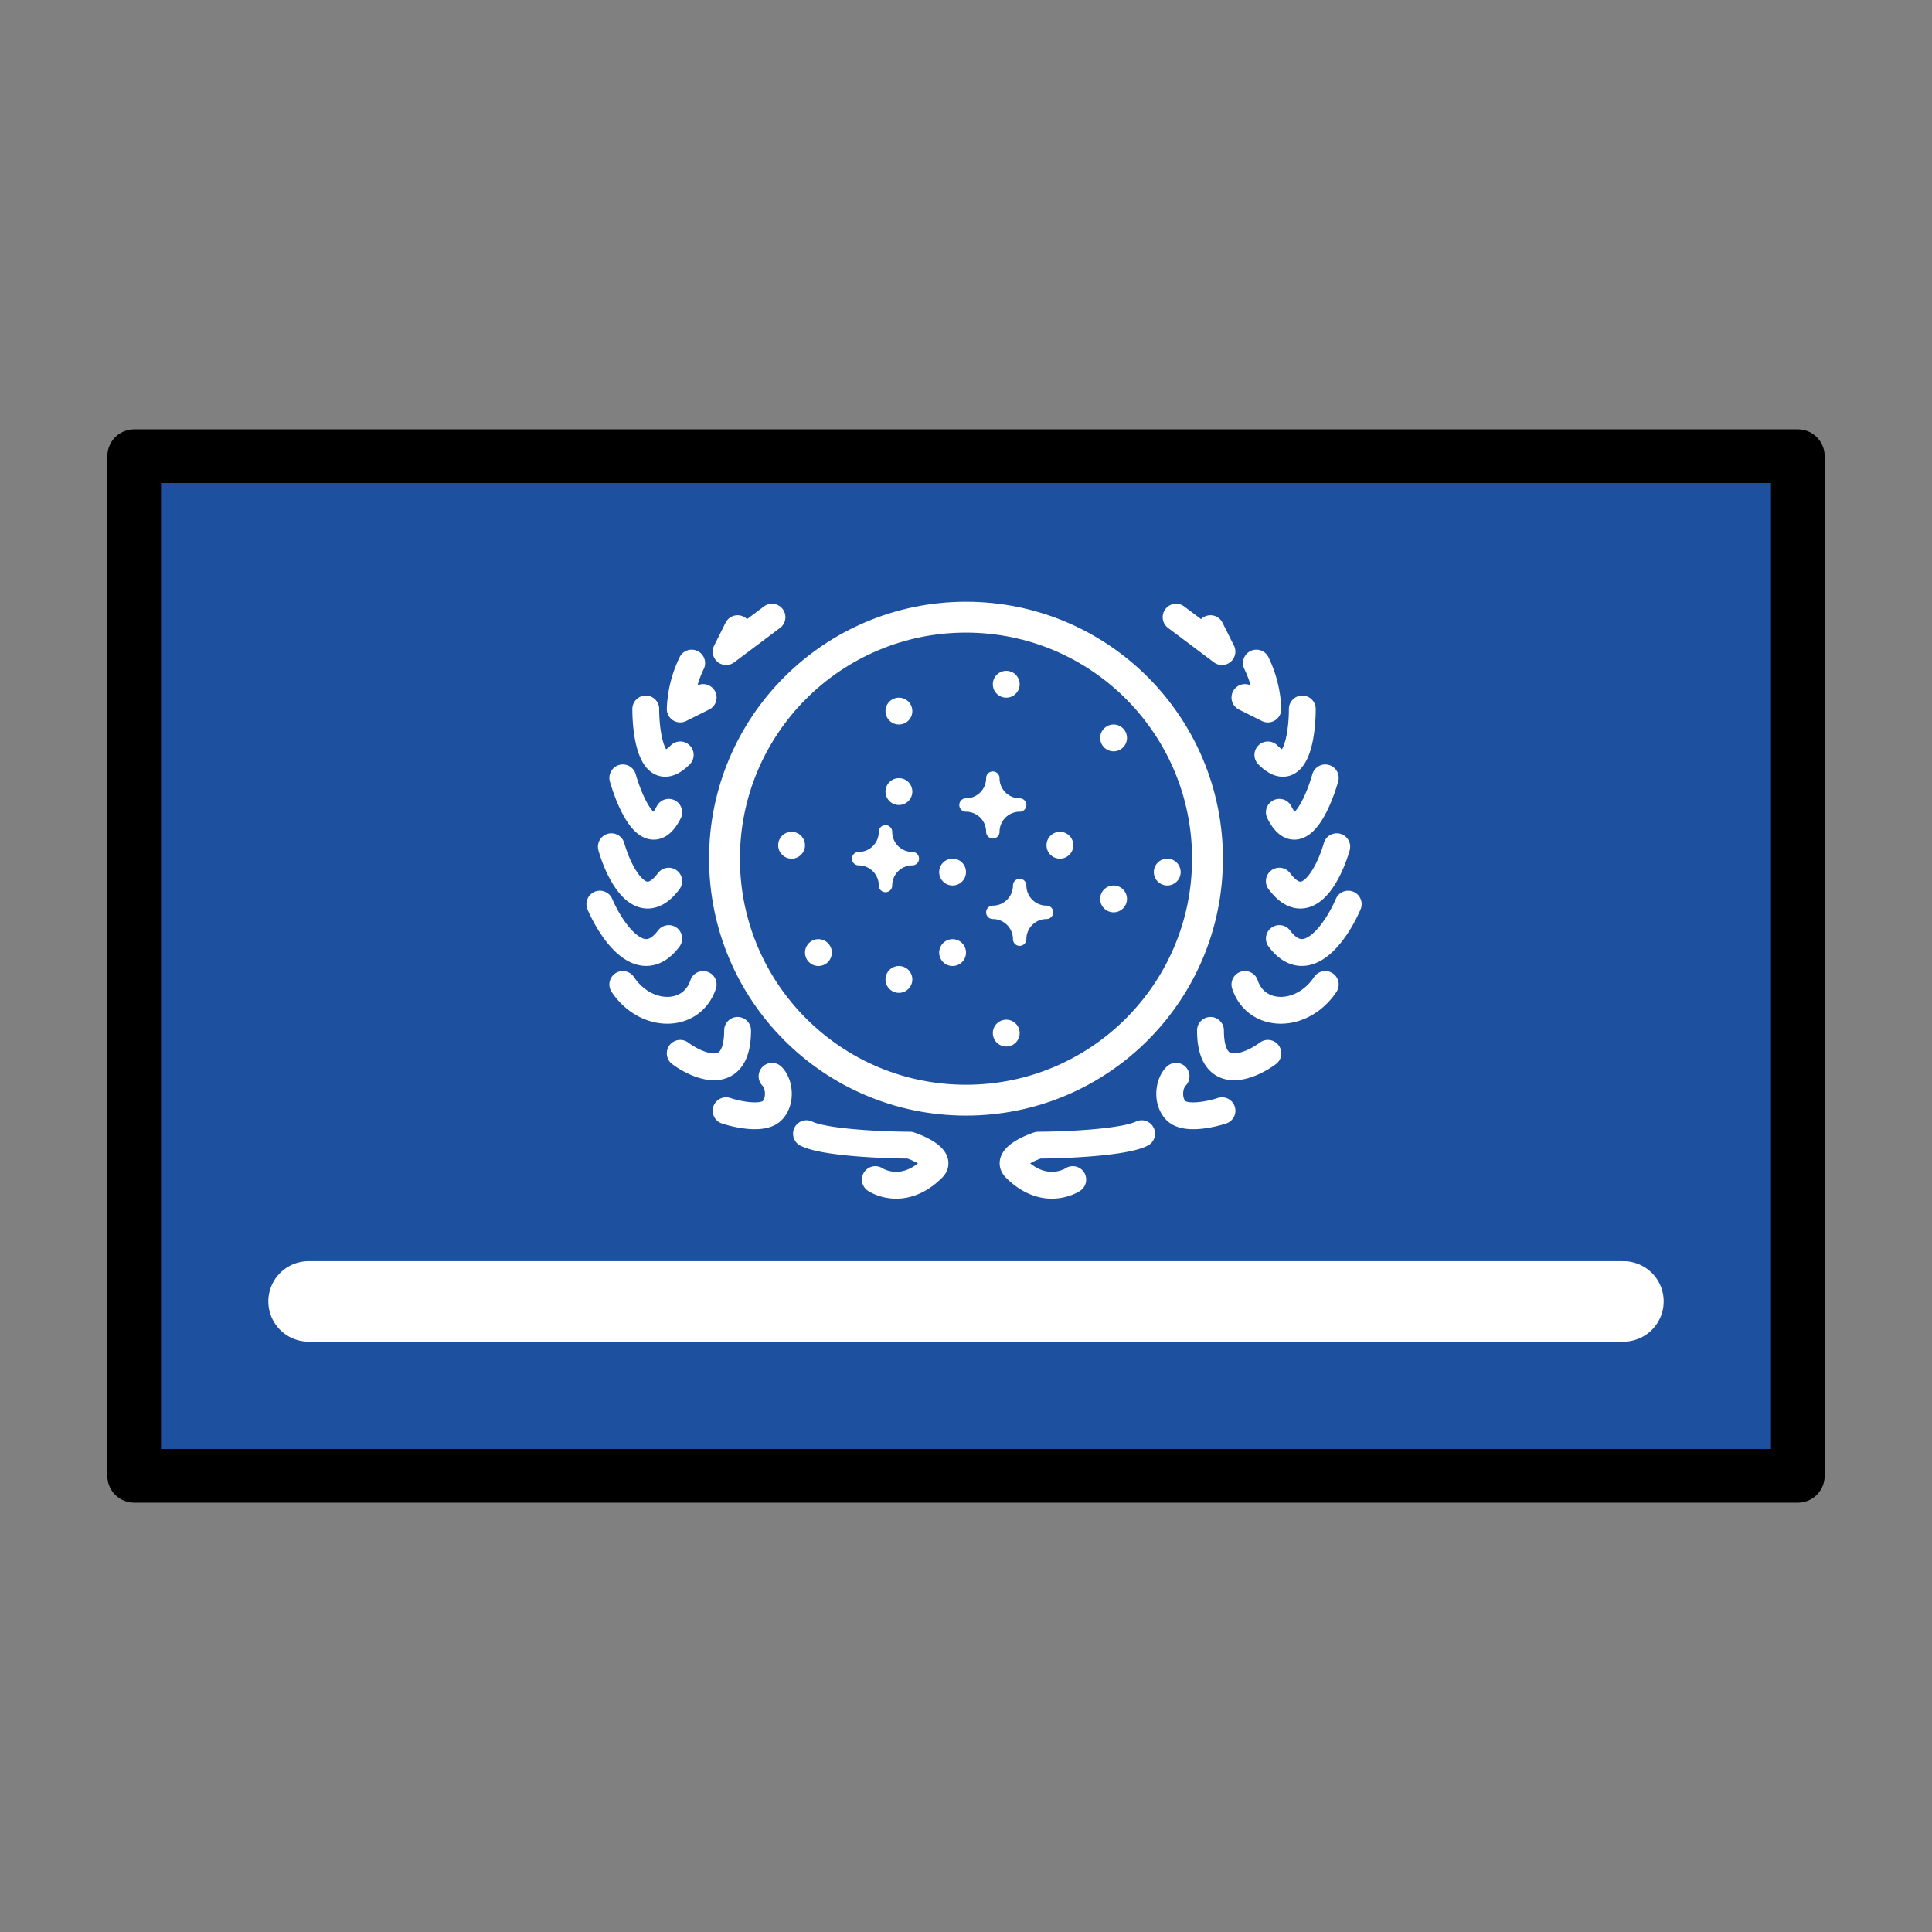 <?xml version="1.0" encoding="utf-8"?>
<!-- Generator: www.svgicons.com -->
<svg xmlns="http://www.w3.org/2000/svg" width="800" height="800" viewBox="0 0 72 72">
<rect x="0" y="0" width="72" height="72" fill="#808080" stroke="none"/>
<path fill="#1E50A0" d="M67 17H5.32v37.804H67z"/><path fill="#fff" fill-rule="evenodd" d="M33 31a1 1 0 0 1-1 1a1 1 0 0 1 1 1a1 1 0 0 1 1-1a1 1 0 0 1-1-1" clip-rule="evenodd"/><path fill="#fff" d="M32 31.75a.25.25 0 1 0 0 .5zm1.25-.75a.25.25 0 1 0-.5 0zm-.5 2a.25.25 0 1 0 .5 0zm1.25-.75a.25.25 0 1 0 0-.5zm-2 0c.69 0 1.25-.56 1.25-1.25h-.5a.75.75 0 0 1-.75.75zm1.25.75c0-.69-.56-1.25-1.25-1.25v.5a.75.75 0 0 1 .75.75zm.75-1.25c-.69 0-1.25.56-1.25 1.25h.5a.75.75 0 0 1 .75-.75zM32.75 31c0 .69.56 1.25 1.25 1.25v-.5a.75.75 0 0 1-.75-.75z"/><path fill="#fff" fill-rule="evenodd" d="M38 33a1 1 0 0 1-1 1a1 1 0 0 1 1 1a1 1 0 0 1 1-1a1 1 0 0 1-1-1" clip-rule="evenodd"/><path fill="#fff" d="M37 33.75a.25.25 0 1 0 0 .5zm1.25-.75a.25.25 0 1 0-.5 0zm-.5 2a.25.25 0 1 0 .5 0zm1.25-.75a.25.25 0 1 0 0-.5zm-2 0c.69 0 1.25-.56 1.25-1.25h-.5a.75.75 0 0 1-.75.75zm1.25.75c0-.69-.56-1.25-1.25-1.25v.5a.75.75 0 0 1 .75.75zm.75-1.25c-.69 0-1.25.56-1.25 1.25h.5a.75.75 0 0 1 .75-.75zM37.75 33c0 .69.56 1.25 1.25 1.25v-.5a.75.75 0 0 1-.75-.75z"/><path fill="#fff" fill-rule="evenodd" d="M37 29a1 1 0 0 1-1 1a1 1 0 0 1 1 1a1 1 0 0 1 1-1a1 1 0 0 1-1-1" clip-rule="evenodd"/><path fill="#fff" d="M36 29.75a.25.25 0 1 0 0 .5zm1.25-.75a.25.25 0 1 0-.5 0zm-.5 2a.25.25 0 1 0 .5 0zm1.25-.75a.25.25 0 1 0 0-.5zm-2 0c.69 0 1.25-.56 1.25-1.25h-.5a.75.75 0 0 1-.75.75zm1.25.75c0-.69-.56-1.25-1.25-1.25v.5a.75.75 0 0 1 .75.75zm.75-1.25c-.69 0-1.25.56-1.25 1.25h.5a.75.75 0 0 1 .75-.75zM36.75 29c0 .69.56 1.25 1.25 1.25v-.5a.75.75 0 0 1-.75-.75z"/><circle cx="41.5" cy="33.5" r=".5" fill="#fff"/><circle cx="43.5" cy="32.5" r=".5" fill="#fff"/><circle cx="37.5" cy="38.5" r=".5" fill="#fff"/><circle cx="35.5" cy="35.5" r=".5" fill="#fff"/><circle cx="35.5" cy="32.5" r=".5" fill="#fff"/><circle cx="33.5" cy="29.5" r=".5" fill="#fff"/><circle cx="30.5" cy="35.5" r=".5" fill="#fff"/><circle cx="33.5" cy="36.5" r=".5" fill="#fff"/><circle cx="41.5" cy="27.5" r=".5" fill="#fff"/><circle cx="33.5" cy="26.5" r=".5" fill="#fff"/><circle cx="37.5" cy="25.5" r=".5" fill="#fff"/><circle cx="29.5" cy="31.5" r=".5" fill="#fff"/><circle cx="39.5" cy="31.5" r=".5" fill="#fff"/><path fill="none" stroke="#fff" stroke-linecap="round" stroke-linejoin="round" d="m27.488 23.428l-.427.855L28.77 23m-2.993 1.711a4.28 4.28 0 0 0-.427 1.711l.855-.428m-2.995 2.995c.286.998 1.027 2.651 1.712 1.283m-.856-3.85c0 .998.257 2.738 1.284 1.711m-2.567 3.422c.285.998 1.112 2.652 2.139 1.283m-2.567.856c.428.998 1.54 2.652 2.567 1.283m-1.712 1.711c.856 1.283 2.567 1.283 2.995 0m-.855 2.566c.57.428 2.138 1.198 2.138-.855m-.428 2.994c.428.143 1.37.342 1.712 0c.342-.342.285-.998 0-1.283m3.849 3.85s1.02.69 2.139-.428c.342-.342-.428-.713-.855-.856c-.856 0-3.166-.085-3.85-.427m15.056-18.821l.428.855L43.83 23m2.992 1.711a4.28 4.28 0 0 1 .428 1.711l-.855-.428m2.994 2.995c-.285.998-1.027 2.651-1.711 1.283m.855-3.85c0 .998-.256 2.738-1.283 1.711m2.567 3.422c-.286.998-1.113 2.652-2.14 1.283m2.567.856c-.428.998-1.54 2.652-2.566 1.283m1.711 1.711c-.856 1.283-2.567 1.283-2.994 0m.855 2.566c-.57.428-2.139 1.198-2.139-.855m.429 2.994c-.429.143-1.37.342-1.712 0c-.342-.342-.285-.998 0-1.283m-3.85 3.85s-1.02.69-2.138-.428c-.343-.342.427-.713.855-.856c.856 0 3.165-.085 3.85-.427"/><circle cx="36" cy="32" r="9" fill="none" stroke="#fff" stroke-width="1.15"/><path fill="none" stroke="#fff" stroke-linecap="round" stroke-width="3" d="M11.5 48.5h49"/><path fill="none" stroke="#000" stroke-linecap="round" stroke-linejoin="round" stroke-width="2" d="M67 17H5v38h62z"/>
</svg>